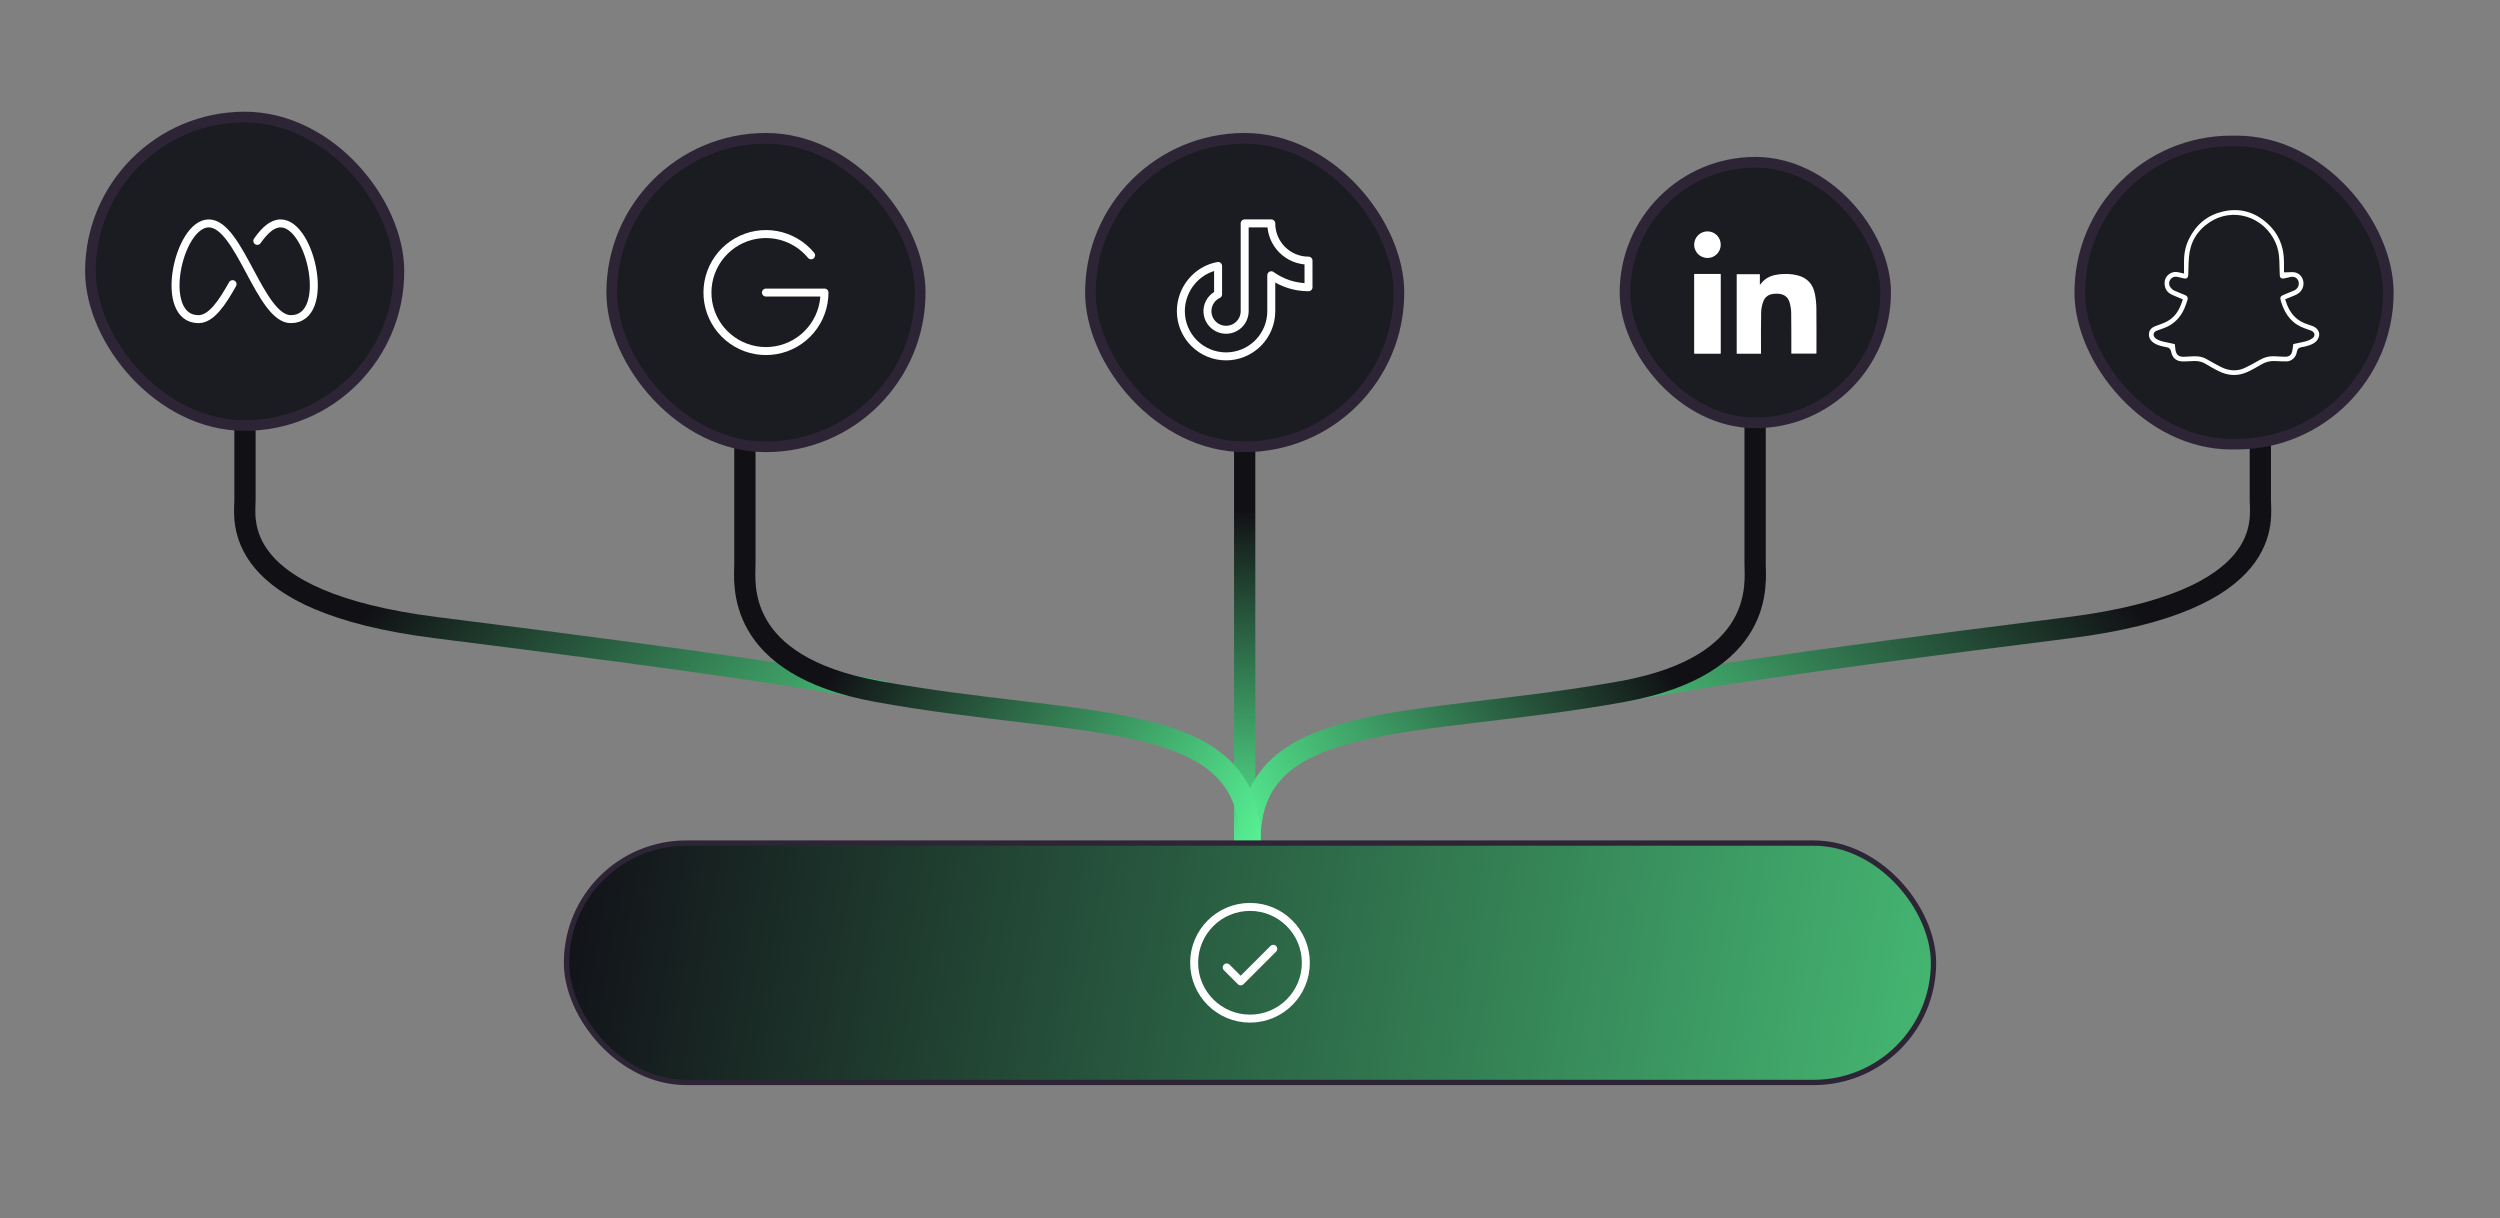 <svg width="470" height="229" viewBox="0 0 470 229" fill="none" xmlns="http://www.w3.org/2000/svg">
<rect x="0" y="0" width="470" height="229" fill="#808080" stroke="none"/>
<path d="M305 130C318.5 127.5 333.364 125 388.995 118C428.026 113.089 424.941 97.5 424.943 94V51" stroke="url(#paint0_linear_8113_8383)" stroke-width="4" stroke-linecap="round"/>
<path d="M166 130C152.5 127.5 137.636 125 82.005 118C42.974 113.089 46.059 97.5 46.057 94V51" stroke="url(#paint1_linear_8113_8383)" stroke-width="4" stroke-linecap="round"/>
<path d="M234 74C233.999 77.5 234 96.5 234 103.5C234 136.744 234 133.5 234 158.5" stroke="url(#paint2_linear_8113_8383)" stroke-width="4" stroke-linecap="round"/>
<path d="M235 158C235 133 266.457 137 305.033 130C332.098 125.089 329.959 109.5 329.961 106V63" stroke="url(#paint3_linear_8113_8383)" stroke-width="4" stroke-linecap="round"/>
<path d="M235 158C235 133 203.543 137 164.967 130C137.902 125.089 140.041 109.5 140.039 106V63" stroke="url(#paint4_linear_8113_8383)" stroke-width="4" stroke-linecap="round"/>
<rect x="106.5" y="158.5" width="257" height="45" rx="22.5" fill="url(#paint5_linear_8113_8383)"/>
<rect x="106.5" y="158.5" width="257" height="45" rx="22.5" stroke="#2D2536"/>
<path d="M230.625 181.875L233.25 184.5L239.375 178.375" stroke="white" stroke-width="1.5" stroke-linecap="round" stroke-linejoin="round"/>
<path d="M235 191.5C240.799 191.5 245.5 186.799 245.5 181C245.5 175.201 240.799 170.5 235 170.5C229.201 170.5 224.5 175.201 224.5 181C224.5 186.799 229.201 191.5 235 191.5Z" stroke="white" stroke-width="1.5" stroke-linecap="round" stroke-linejoin="round"/>
<rect x="17" y="22" width="58" height="58" rx="29" fill="#1B1B22"/>
<rect x="17" y="22" width="58" height="58" rx="29" stroke="#2D2536" stroke-width="2"/>
<path d="M43.723 53.419C41.735 56.983 39.69 60 37.32 60C29.605 60 33.463 42 39.25 42C45.038 42 48.894 60 54.682 60C62.395 60 58.538 42 52.75 42C51.173 42 49.738 43.337 48.375 45.284" stroke="white" stroke-width="1.5" stroke-linecap="round" stroke-linejoin="round"/>
<rect x="115" y="26" width="58" height="58" rx="29" fill="#1B1B22"/>
<rect x="115" y="26" width="58" height="58" rx="29" stroke="#2D2536" stroke-width="2"/>
<path d="M144 55.001H155C155 57.591 154.085 60.098 152.418 62.08C150.751 64.063 148.438 65.393 145.886 65.837C143.335 66.281 140.708 65.811 138.469 64.508C136.23 63.206 134.523 61.155 133.647 58.718C132.772 56.28 132.785 53.612 133.684 51.183C134.583 48.753 136.31 46.719 138.561 45.439C140.812 44.158 143.443 43.713 145.991 44.182C148.538 44.65 150.838 46.003 152.486 48.001" stroke="white" stroke-width="1.5" stroke-linecap="round" stroke-linejoin="round"/>
<rect x="305.5" y="30.5" width="49" height="49" rx="24.5" fill="#1B1B22"/>
<rect x="305.5" y="30.5" width="49" height="49" rx="24.5" stroke="#2D2536" stroke-width="2"/>
<path d="M331.069 66.5H326.5V51.544H330.856V53.556C331.15 53.228 331.347 52.97 331.583 52.752C332.389 52.015 333.401 51.696 334.481 51.572C335.608 51.444 336.737 51.478 337.846 51.742C339.822 52.212 340.876 53.492 341.216 55.328C341.38 56.203 341.469 57.089 341.481 57.977C341.515 60.728 341.493 63.48 341.493 66.232C341.493 66.302 341.485 66.372 341.478 66.477H336.769C336.769 66.304 336.769 66.14 336.769 65.975C336.765 63.576 336.784 61.177 336.743 58.779C336.729 58.103 336.621 57.432 336.419 56.784C336.098 55.753 335.319 55.251 334.143 55.215C333.013 55.181 331.992 55.474 331.548 56.552C331.266 57.247 331.113 57.984 331.096 58.729C331.041 61.141 331.071 63.555 331.069 65.968V66.5Z" fill="white"/>
<path d="M323.5 51.5V66.5H318.5V51.5H323.5Z" fill="white"/>
<path d="M320.975 48.5C320.647 48.496 320.323 48.429 320.02 48.3C319.718 48.171 319.445 47.984 319.215 47.75C318.985 47.516 318.804 47.238 318.681 46.934C318.558 46.629 318.497 46.303 318.5 45.975C318.503 45.647 318.571 45.322 318.7 45.02C318.829 44.718 319.015 44.445 319.25 44.215C319.484 43.985 319.762 43.804 320.066 43.681C320.371 43.558 320.696 43.497 321.025 43.5C322.416 43.51 323.515 44.639 323.5 46.045C323.495 46.372 323.427 46.695 323.297 46.995C323.168 47.296 322.981 47.568 322.746 47.796C322.512 48.024 322.235 48.203 321.931 48.324C321.627 48.445 321.302 48.505 320.975 48.5Z" fill="white"/>
<rect x="391" y="26.5" width="58" height="57" rx="28.5" fill="#1B1B22"/>
<rect x="391" y="26.5" width="58" height="57" rx="28.5" stroke="#2D2536" stroke-width="2"/>
<path d="M434.412 61.175C434.007 61.05 433.618 60.914 433.256 60.767C431.543 60.069 430.392 58.722 429.737 56.649L429.613 56.261L430.343 55.964L431.369 55.546C431.856 55.348 432.208 55.114 432.477 54.812C432.743 54.518 432.927 54.159 433.01 53.77C433.092 53.382 433.071 52.979 432.949 52.601C432.714 51.872 432.16 51.361 431.427 51.201C431.136 51.138 430.81 51.154 430.433 51.174C430.238 51.184 430.037 51.194 429.824 51.194H429.39V50.755C429.39 50.599 429.39 50.435 429.39 50.265C429.39 49.871 429.393 49.464 429.387 49.05C429.348 46.181 428.279 43.791 426.211 41.947C423.751 39.754 420.912 39.03 417.775 39.796C414.984 40.477 412.885 42.195 411.539 44.904C410.916 46.158 410.598 47.561 410.596 49.076C410.596 49.479 410.596 49.882 410.596 50.296V51.424L409.853 51.257L409.543 51.187C408.962 51.056 408.449 51.132 407.977 51.419C407.245 51.864 406.907 52.506 406.946 53.377C406.988 54.263 407.395 54.917 408.164 55.323C408.553 55.529 408.964 55.696 409.399 55.873C409.595 55.953 409.798 56.036 410.001 56.124L410.366 56.281L410.245 56.66C409.644 58.548 408.709 59.761 407.309 60.478C406.849 60.713 406.365 60.888 405.898 61.058C405.645 61.149 405.383 61.244 405.134 61.346C404.416 61.638 404.046 62.103 404.004 62.767C403.96 63.459 404.251 64.009 404.891 64.447C405.612 64.941 406.461 65.121 407.341 65.276C407.82 65.36 408.074 65.616 408.165 66.1C408.385 67.29 409.134 67.929 410.33 67.947C410.798 67.954 411.281 67.928 411.749 67.905C411.948 67.894 412.154 67.884 412.358 67.875C412.441 67.872 412.521 67.87 412.6 67.87C413.383 67.87 414.024 68.035 414.602 68.382C415.367 68.842 416.15 69.281 416.932 69.689C418.795 70.662 420.634 70.76 422.397 69.981C423.265 69.598 424.091 69.133 425.065 68.552C425.94 68.031 426.832 67.81 427.792 67.877C428.449 67.923 429.131 67.944 429.876 67.942C430.282 67.942 430.671 67.797 431.032 67.516C431.461 67.181 431.721 66.716 431.825 66.091C431.906 65.607 432.178 65.342 432.656 65.279C433.005 65.227 433.351 65.151 433.691 65.051C434.886 64.719 435.738 64.259 436 63.104V62.621C435.811 61.898 435.319 61.45 434.412 61.175ZM434.692 63.636C434.342 63.869 433.956 64.043 433.55 64.152C433.07 64.281 432.58 64.382 432.107 64.479C431.886 64.524 431.657 64.571 431.434 64.621C431.236 64.662 431.161 64.691 431.133 64.706C431.106 64.811 431.089 64.917 431.083 65.025C431.056 65.366 431.006 65.705 430.934 66.039C430.771 66.738 430.363 67.065 429.65 67.07C429.324 67.07 429.001 67.052 428.688 67.034C428.615 67.029 428.542 67.025 428.469 67.021L428.282 67.013C428.177 67.008 428.071 67.002 427.966 66.997C427.738 66.984 427.522 66.973 427.304 66.971C426.464 66.966 425.639 67.202 424.782 67.695C423.915 68.197 422.987 68.72 422.032 69.162C421.397 69.463 420.706 69.62 420.005 69.622C419.196 69.622 418.372 69.413 417.537 68.991C416.847 68.642 416.165 68.259 415.505 67.887C415.253 67.745 414.992 67.598 414.735 67.456C414.082 67.093 413.325 66.943 412.355 66.981C412.047 66.992 411.732 67.011 411.428 67.029C411.166 67.045 410.895 67.061 410.626 67.071C410.572 67.073 410.518 67.074 410.467 67.074C409.543 67.074 409.12 66.677 408.977 65.699C408.944 65.474 408.921 65.249 408.899 65.03C408.89 64.946 408.882 64.866 408.872 64.784C408.863 64.702 408.863 64.691 408.756 64.669C408.092 64.533 407.386 64.386 406.677 64.22C406.373 64.147 406.075 64.05 405.787 63.929C405.56 63.837 405.351 63.703 405.171 63.535C404.857 63.235 404.858 62.934 404.887 62.782C404.917 62.631 405.026 62.347 405.433 62.183C405.791 62.039 406.148 61.914 406.574 61.773C408.469 61.142 409.844 59.871 410.664 57.994C410.879 57.502 411.049 56.995 411.233 56.43C411.38 55.98 411.233 55.658 410.796 55.473C410.549 55.369 410.294 55.267 410.049 55.169C409.628 55.001 409.193 54.827 408.769 54.631C408.458 54.48 408.193 54.247 408.003 53.957C407.701 53.49 407.731 52.938 408.083 52.481C408.295 52.206 408.694 51.91 409.391 52.063C409.63 52.116 409.87 52.174 410.102 52.23C410.252 52.266 410.401 52.302 410.551 52.337C410.734 52.379 410.989 52.402 411.164 52.267C411.339 52.132 411.387 51.873 411.394 51.682C411.408 51.317 411.417 50.945 411.425 50.585C411.443 49.849 411.46 49.088 411.521 48.336C411.749 45.544 413.049 43.343 415.385 41.795C416.423 41.101 417.601 40.648 418.834 40.471C420.002 40.306 421.191 40.395 422.322 40.732C424.757 41.453 426.757 43.235 427.808 45.623C428.261 46.652 428.493 47.797 428.518 49.125C428.533 49.914 428.557 50.755 428.593 51.702C428.599 51.886 428.644 52.133 428.82 52.269C428.995 52.405 429.244 52.384 429.423 52.344C429.741 52.271 430.059 52.197 430.378 52.122L430.485 52.097C431.615 51.831 431.992 52.534 432.101 52.849C432.339 53.533 431.995 54.302 431.317 54.602C430.88 54.794 430.433 54.974 430 55.145C429.813 55.221 429.625 55.296 429.437 55.373C429.048 55.532 428.832 55.682 428.755 55.845C428.679 56.008 428.701 56.272 428.824 56.675C429.242 58.039 429.79 59.072 430.548 59.928C431.282 60.756 432.208 61.357 433.376 61.763C433.463 61.794 433.551 61.824 433.639 61.854C433.924 61.952 434.22 62.053 434.511 62.166C434.862 62.303 435.082 62.555 435.114 62.857C435.143 63.151 434.991 63.433 434.692 63.634V63.636Z" fill="white"/>
<rect x="205" y="26" width="58" height="58" rx="29" fill="#1B1B22"/>
<rect x="205" y="26" width="58" height="58" rx="29" stroke="#2D2536" stroke-width="2"/>
<path d="M239 51.75C241.039 53.217 243.488 54.005 246 54V49C244.143 49 242.363 48.263 241.05 46.95C239.737 45.637 239 43.856 239 42H234V58.5C234 59.126 233.831 59.741 233.513 60.28C233.194 60.819 232.736 61.263 232.188 61.565C231.639 61.867 231.019 62.016 230.393 61.997C229.767 61.978 229.158 61.791 228.629 61.456C228.099 61.121 227.67 60.651 227.384 60.093C227.099 59.535 226.968 58.912 227.006 58.286C227.044 57.661 227.249 57.058 227.6 56.539C227.951 56.02 228.434 55.605 229 55.336V50C225.021 50.709 222 54.318 222 58.5C222 60.754 222.896 62.916 224.49 64.51C226.084 66.105 228.246 67 230.5 67C232.754 67 234.916 66.105 236.51 64.51C238.104 62.916 239 60.754 239 58.5V51.75Z" stroke="white" stroke-width="1.5" stroke-linecap="round" stroke-linejoin="round"/>
<defs>
<linearGradient id="paint0_linear_8113_8383" x1="391.832" y1="104" x2="311.864" y2="175.275" gradientUnits="userSpaceOnUse">
<stop stop-color="#111115"/>
<stop offset="1" stop-color="#57F093"/>
</linearGradient>
<linearGradient id="paint1_linear_8113_8383" x1="79.168" y1="104" x2="159.136" y2="175.275" gradientUnits="userSpaceOnUse">
<stop stop-color="#111115"/>
<stop offset="1" stop-color="#57F093"/>
</linearGradient>
<linearGradient id="paint2_linear_8113_8383" x1="234" y1="96" x2="234" y2="160.5" gradientUnits="userSpaceOnUse">
<stop stop-color="#111115"/>
<stop offset="1" stop-color="#57F093"/>
</linearGradient>
<linearGradient id="paint3_linear_8113_8383" x1="307" y1="116" x2="235" y2="160.5" gradientUnits="userSpaceOnUse">
<stop stop-color="#111115"/>
<stop offset="1" stop-color="#57F093"/>
</linearGradient>
<linearGradient id="paint4_linear_8113_8383" x1="163" y1="116" x2="235" y2="160.5" gradientUnits="userSpaceOnUse">
<stop stop-color="#111115"/>
<stop offset="1" stop-color="#57F093"/>
</linearGradient>
<linearGradient id="paint5_linear_8113_8383" x1="106" y1="169.5" x2="366.344" y2="215.232" gradientUnits="userSpaceOnUse">
<stop stop-color="#121218"/>
<stop offset="1" stop-color="#46BA74"/>
</linearGradient>
</defs>
</svg>
